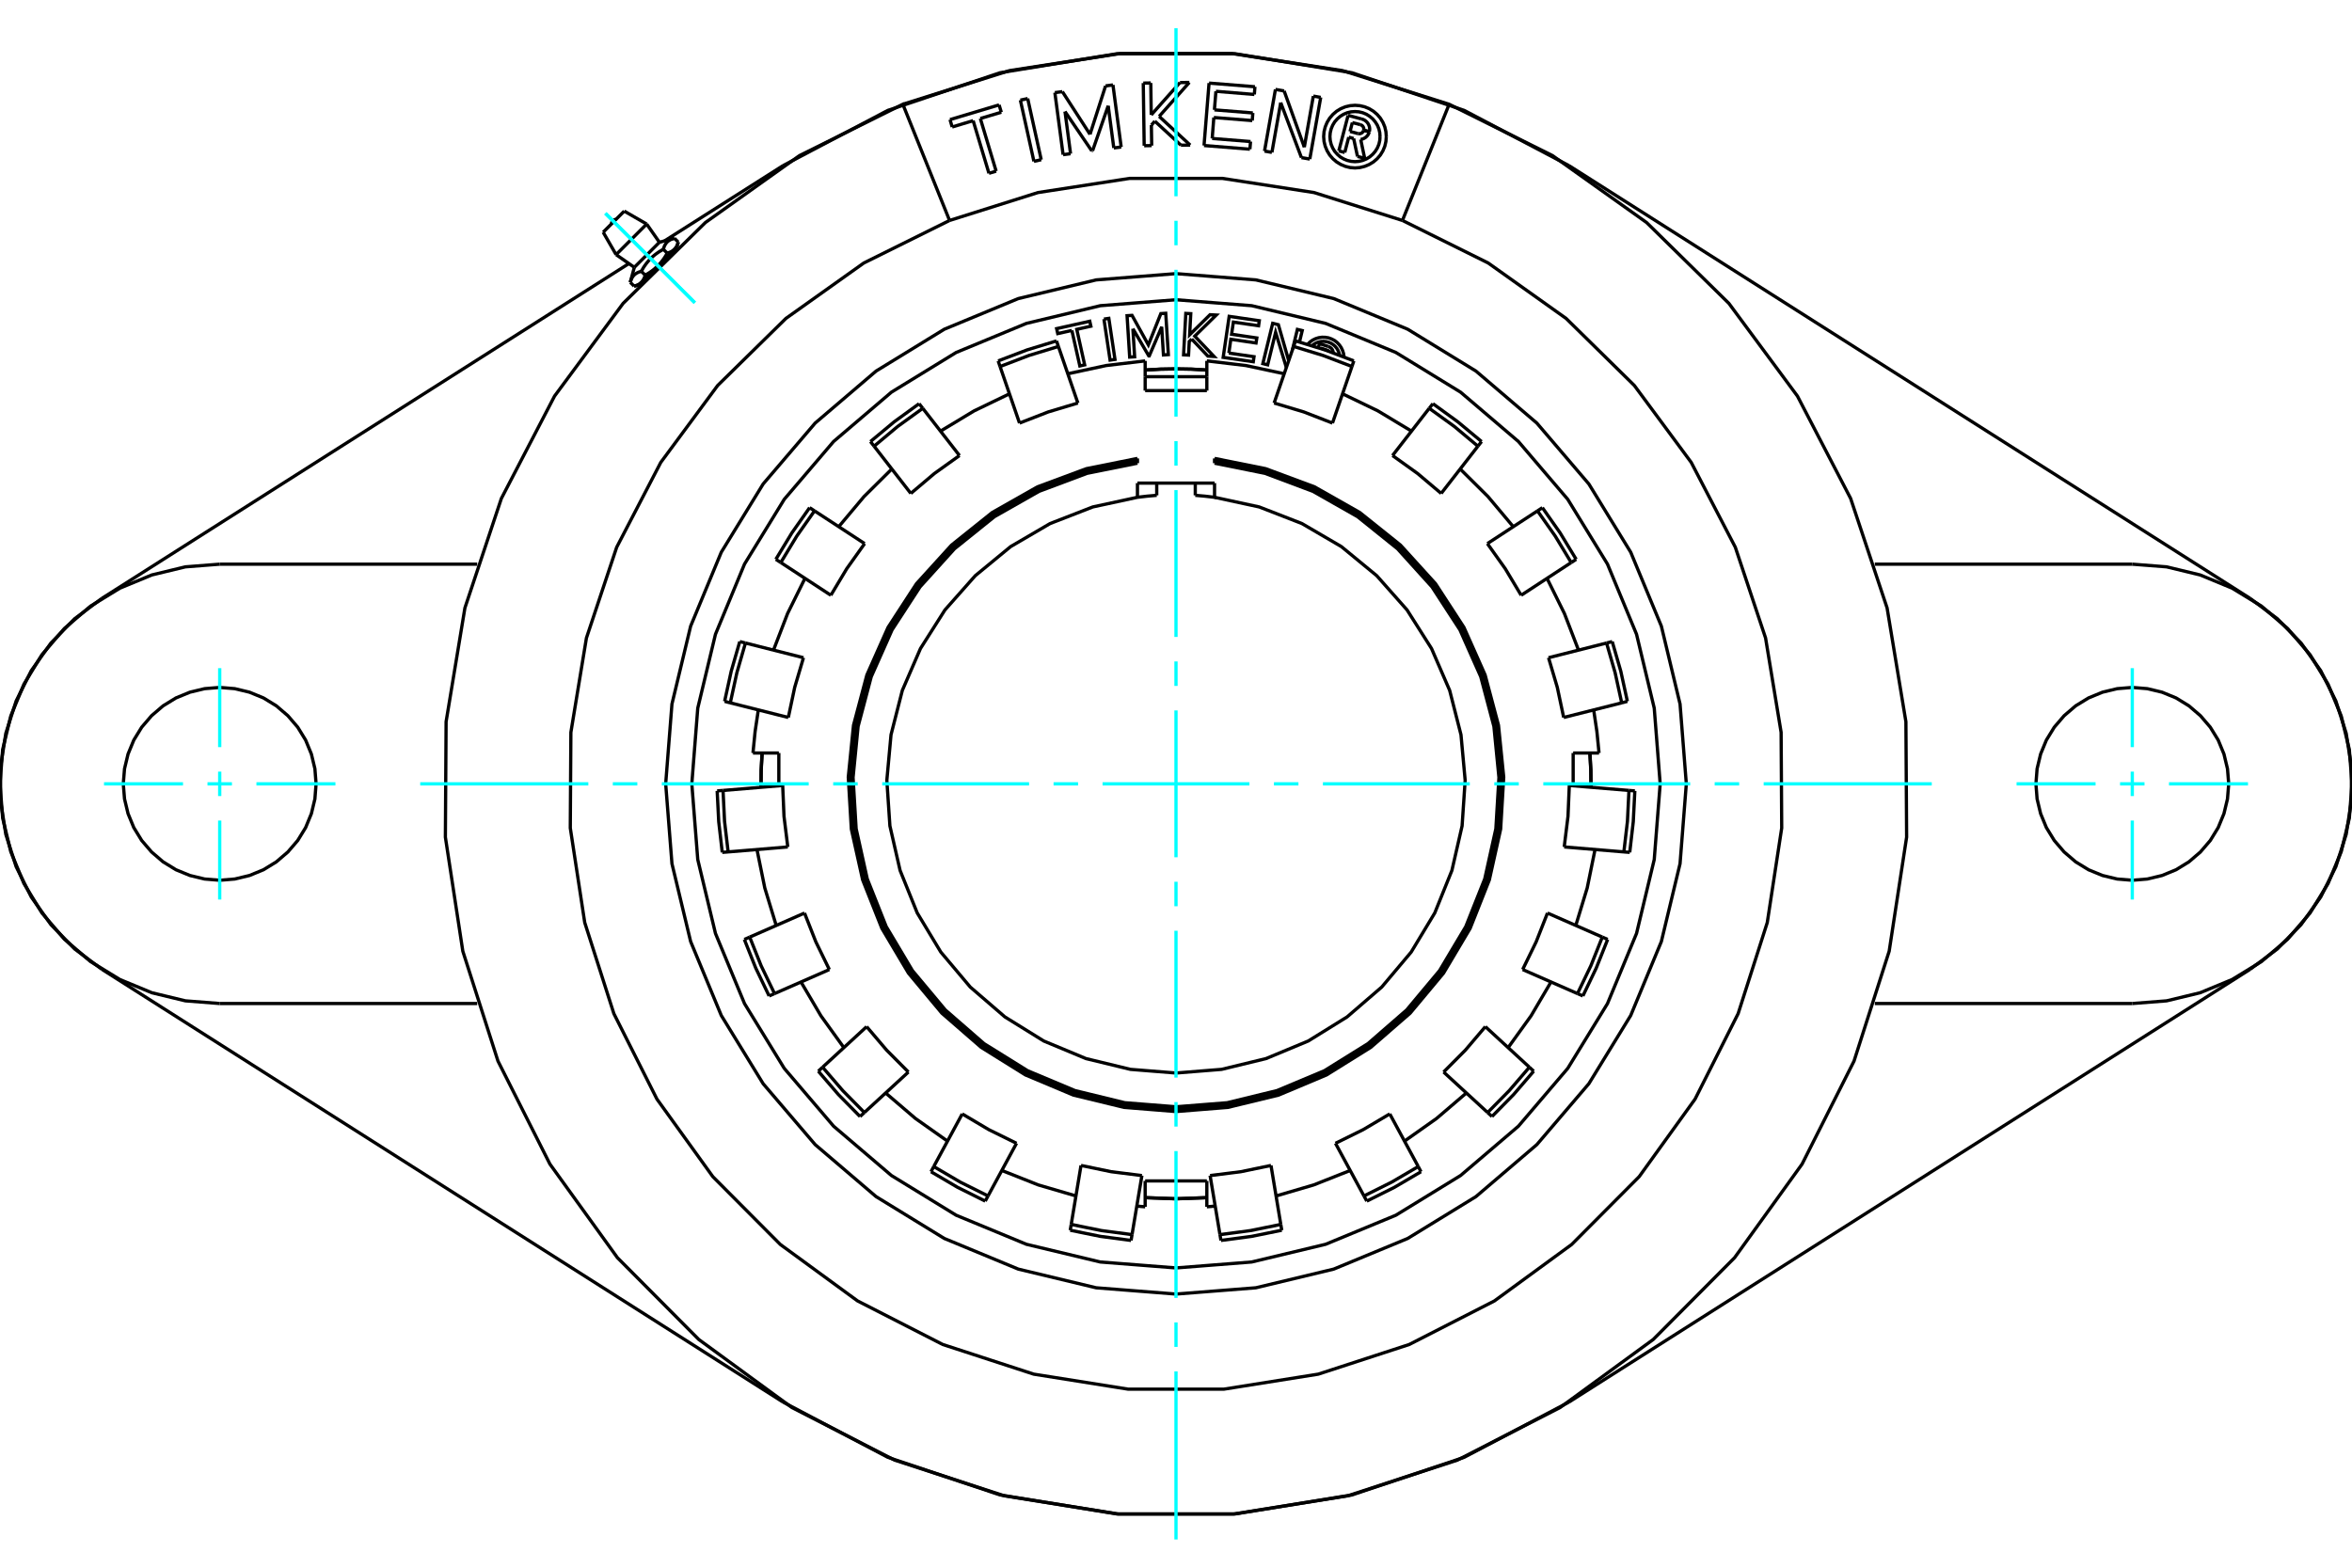 <?xml version="1.0" standalone="no"?>
<!DOCTYPE svg PUBLIC "-//W3C//DTD SVG 1.1//EN"
	"http://www.w3.org/Graphics/SVG/1.1/DTD/svg11.dtd">
<svg xmlns="http://www.w3.org/2000/svg" height="100%" width="100%" viewBox="0 0 36000 24000">
	<rect x="-1800" y="-1200" width="39600" height="26400" style="fill:#FFF"/>
	<g style="fill:none; fill-rule:evenodd" transform="matrix(1 0 0 1 0 0)">
		<g style="fill:none; stroke:#000; stroke-width:50; shape-rendering:geometricPrecision">
			<polyline points="18809,5405 19194,5461 19183,5538 18722,5471 18814,4843 19275,4910 19264,4987 18878,4931 18851,5117 19237,5174 19225,5251 18839,5194 18809,5405"/>
			<polyline points="17340,5032 17367,5462 17291,5467 17251,4833 17327,4828 17577,5280 17768,4801 17843,4796 17883,5429 17808,5434 17781,5004 17591,5448 17583,5448 17340,5032"/>
			<polyline points="16406,5059 16190,5107 16173,5031 16680,4918 16697,4994 16481,5042 16602,5586 16528,5602 16406,5059"/>
			<polyline points="16897,4885 16972,4874 17066,5502 16991,5513 16897,4885"/>
			<polyline points="18241,5191 18203,5228 18192,5436 18116,5432 18150,4798 18226,4802 18209,5125 18521,4818 18616,4823 18287,5146 18582,5457 18488,5452 18241,5191"/>
			<polyline points="19689,5626 19525,5087 19403,5585 19329,5567 19480,4950 19567,4971 19725,5521"/>
			<polyline points="19783,5352 19858,5043 19932,5061 19890,5236"/>
			<polyline points="20571,5464 20565,5414 20550,5366 20529,5321 20500,5279 20466,5243 20426,5212 20381,5189 20334,5172 20284,5164 20234,5163 20184,5170 20136,5185 20091,5207 20050,5236 20014,5272"/>
			<polyline points="18472,5664 18236,5651 18000,5647"/>
			<polyline points="24353,12053 24350,11790 24336,11528"/>
			<polyline points="17528,18336 18000,18353 18472,18336"/>
			<polyline points="11664,11528 11650,11790 11647,12053"/>
			<polyline points="18000,5647 17764,5651 17528,5664"/>
			<polyline points="25411,12000 25320,10841 25049,9710 24604,8635 23996,7644 23241,6759 22356,6004 21365,5396 20290,4951 19159,4680 18000,4589 16841,4680 15710,4951 14635,5396 13644,6004 12759,6759 12004,7644 11396,8635 10951,9710 10680,10841 10589,12000 10680,13159 10951,14290 11396,15365 12004,16356 12759,17241 13644,17996 14635,18604 15710,19049 16841,19320 18000,19411 19159,19320 20290,19049 21365,18604 22356,17996 23241,17241 23996,16356 24604,15365 25049,14290 25320,13159 25411,12000"/>
			<polyline points="20505,5438 20495,5401 20480,5365 20460,5331 20435,5301 20406,5276 20373,5255 20337,5240 20299,5230 20261,5226 20222,5228 20183,5236 20147,5249 20113,5268 20082,5292"/>
			<polyline points="20177,5323 20197,5261 20329,5304"/>
			<polyline points="20407,5402 20405,5385 20400,5369 20393,5354 20384,5340 20372,5328 20359,5318 20344,5310 20329,5304"/>
			<polyline points="20337,5377 20332,5372 20327,5368 20321,5365 20315,5362 20236,5336 20234,5341"/>
			<polyline points="25811,12000 25715,10778 25429,9586 24960,8454 24319,7409 23523,6477 22591,5681 21546,5040 20414,4571 19222,4285 18000,4189 16778,4285 15586,4571 14454,5040 13409,5681 12477,6477 11681,7409 11040,8454 10571,9586 10285,10778 10189,12000 10285,13222 10571,14414 11040,15546 11681,16591 12477,17523 13409,18319 14454,18960 15586,19429 16778,19715 18000,19811 19222,19715 20414,19429 21546,18960 22591,18319 23523,17523 24319,16591 24960,15546 25429,14414 25715,13222 25811,12000"/>
			<line x1="9232" y1="3555" x2="9555" y2="3232"/>
			<line x1="9430" y1="3898" x2="9898" y2="3430"/>
			<line x1="9709" y1="4093" x2="10093" y2="3709"/>
			<line x1="10323" y1="3817" x2="10362" y2="3778"/>
			<line x1="10070" y1="4070" x2="10323" y2="3817"/>
			<line x1="9817" y1="4323" x2="10070" y2="4070"/>
			<line x1="9778" y1="4362" x2="9817" y2="4323"/>
			<line x1="9647" y1="4322" x2="9706" y2="4381"/>
			<polyline points="10070,4070 10065,4074 10061,4079 10056,4083 10052,4087 10047,4092 10042,4096 10037,4100 10033,4104 10028,4109 10023,4113 10018,4117 10013,4121 10008,4125 10003,4129 9997,4133 9992,4137 9987,4141 9981,4145 9976,4149 9970,4153 9964,4157 9959,4161 9953,4165 9947,4169 9941,4173 9935,4177 9929,4181 9922,4185 9916,4189 9909,4193 9903,4197 9896,4201 9889,4204 9882,4208 9875,4212 9874,4217 9873,4221 9871,4225 9870,4229 9869,4233 9868,4237 9866,4241 9865,4245 9863,4248 9862,4252 9861,4255 9859,4259 9858,4262 9856,4266 9854,4269 9853,4272 9851,4275 9850,4278 9848,4281 9846,4284 9845,4287 9843,4290 9841,4293 9839,4296 9837,4298 9835,4301 9833,4304 9832,4306 9830,4309 9827,4311 9825,4314 9823,4316 9821,4318 9819,4321 9817,4323 9815,4325 9812,4327 9810,4329 9808,4331 9805,4333 9803,4336 9800,4338 9798,4339 9795,4341 9792,4343 9790,4345 9787,4347 9784,4349 9781,4351 9778,4352 9775,4354 9772,4356 9769,4357 9766,4359 9763,4360 9760,4362 9756,4364 9753,4365 9749,4367 9746,4368 9742,4369 9739,4371 9735,4372 9731,4374 9727,4375 9723,4376 9719,4377 9715,4379 9711,4380 9706,4381"/>
			<line x1="9816" y1="4153" x2="9875" y2="4212"/>
			<polyline points="9647,4322 9650,4313 9652,4305 9655,4297 9658,4290 9660,4282 9663,4275 9666,4269 9669,4262 9673,4256 9676,4250 9680,4244 9683,4239 9687,4233 9691,4228 9695,4223 9699,4218 9703,4214 9708,4209 9712,4205 9717,4201 9722,4197 9727,4193 9733,4189 9738,4186 9744,4182 9750,4179 9756,4175 9763,4172 9769,4169 9776,4166 9784,4164 9791,4161 9799,4158 9807,4156 9816,4153"/>
			<polyline points="10212,3875 10208,3882 10204,3889 10201,3896 10197,3903 10193,3909 10189,3916 10185,3922 10181,3929 10177,3935 10173,3941 10169,3947 10165,3953 10161,3959 10157,3964 10153,3970 10149,3976 10145,3981 10141,3987 10137,3992 10133,3997 10129,4003 10125,4008 10121,4013 10117,4018 10113,4023 10109,4028 10104,4033 10100,4037 10096,4042 10092,4047 10087,4052 10083,4056 10079,4061 10074,4065 10070,4070"/>
			<line x1="10153" y1="3816" x2="10212" y2="3875"/>
			<polyline points="9816,4153 9824,4139 9832,4126 9840,4113 9847,4100 9855,4087 9863,4076 9871,4064 9879,4053 9887,4042 9895,4031 9903,4021 9911,4011 9920,4001 9928,3991 9937,3981 9945,3972 9954,3963 9963,3954 9972,3945 9981,3937 9991,3928 10001,3920 10011,3911 10021,3903 10031,3895 10042,3887 10053,3879 10064,3871 10076,3863 10087,3855 10100,3847 10113,3840 10126,3832 10139,3824 10153,3816"/>
			<polyline points="10381,3706 10380,3711 10379,3715 10377,3719 10376,3723 10375,3727 10374,3731 10372,3735 10371,3739 10369,3742 10368,3746 10367,3749 10365,3753 10364,3756 10362,3760 10360,3763 10359,3766 10357,3769 10356,3772 10354,3775 10352,3778 10351,3781 10349,3784 10347,3787 10345,3790 10343,3792 10341,3795 10339,3798 10338,3800 10336,3803 10333,3805 10331,3808 10329,3810 10327,3812 10325,3815 10323,3817 10321,3819 10318,3821 10316,3823 10314,3825 10311,3827 10309,3830 10306,3832 10304,3833 10301,3835 10298,3837 10296,3839 10293,3841 10290,3843 10287,3845 10284,3846 10281,3848 10278,3850 10275,3851 10272,3853 10269,3854 10266,3856 10262,3858 10259,3859 10255,3861 10252,3862 10248,3863 10245,3865 10241,3866 10237,3868 10233,3869 10229,3870 10225,3871 10221,3873 10217,3874 10212,3875"/>
			<line x1="10322" y1="3647" x2="10381" y2="3706"/>
			<polyline points="10153,3816 10156,3807 10158,3799 10161,3791 10164,3784 10166,3776 10169,3769 10172,3763 10175,3756 10179,3750 10182,3744 10186,3738 10189,3733 10193,3727 10197,3722 10201,3717 10205,3712 10209,3708 10214,3703 10218,3699 10223,3695 10228,3691 10233,3687 10239,3683 10244,3680 10250,3676 10256,3673 10262,3669 10269,3666 10275,3663 10282,3660 10290,3658 10297,3655 10305,3652 10313,3650 10322,3647"/>
			<polyline points="1559,9161 1143,9472 780,9844 479,10267 247,10732 89,11227 9,11740 9,12260 89,12773 247,13268 479,13733 780,14156 1143,14528 1559,14839"/>
			<line x1="11986" y1="21465" x2="1559" y2="14839"/>
			<polyline points="11986,21465 13589,22310 15306,22886 17094,23177 18906,23177 20694,22886 22411,22310 24014,21465"/>
			<line x1="34441" y1="14839" x2="24014" y2="21465"/>
			<polyline points="34441,14839 34857,14528 35220,14156 35521,13733 35753,13268 35911,12773 35991,12260 35991,11740 35911,11227 35753,10732 35521,10267 35220,9844 34857,9472 34441,9161"/>
			<line x1="24014" y1="2535" x2="34441" y2="9161"/>
			<polyline points="24014,2535 22411,1690 20694,1114 18906,823 17094,823 15306,1114 13589,1690 11986,2535"/>
			<line x1="10173" y1="3687" x2="11986" y2="2535"/>
			<line x1="1559" y1="9161" x2="9626" y2="4035"/>
			<line x1="32637" y1="15363" x2="28696" y2="15363"/>
			<polyline points="32637,15363 33163,15322 33676,15198 34164,14996 34614,14721 35015,14378 35358,13977 35633,13527 35835,13039 35959,12526 36000,12000 35959,11474 35835,10961 35633,10473 35358,10023 35015,9622 34614,9279 34164,9004 33676,8802 33163,8678 32637,8637"/>
			<line x1="28696" y1="8637" x2="32637" y2="8637"/>
			<polyline points="34113,12000 34094,11769 34040,11544 33952,11330 33831,11133 33680,10957 33504,10806 33307,10685 33093,10597 32868,10543 32637,10524 32406,10543 32181,10597 31967,10685 31770,10806 31594,10957 31443,11133 31322,11330 31234,11544 31180,11769 31162,12000 31180,12231 31234,12456 31322,12670 31443,12867 31594,13043 31770,13194 31967,13315 32181,13403 32406,13457 32637,13476 32868,13457 33093,13403 33307,13315 33504,13194 33680,13043 33831,12867 33952,12670 34040,12456 34094,12231 34113,12000"/>
			<polyline points="3363,8637 2837,8678 2324,8802 1836,9004 1386,9279 985,9622 642,10023 367,10473 165,10961 41,11474 0,12000 41,12526 165,13039 367,13527 642,13977 985,14378 1386,14721 1836,14996 2324,15198 2837,15322 3363,15363"/>
			<polyline points="4838,12000 4820,11769 4766,11544 4678,11330 4557,11133 4406,10957 4230,10806 4033,10685 3819,10597 3594,10543 3363,10524 3132,10543 2907,10597 2693,10685 2496,10806 2320,10957 2169,11133 2048,11330 1960,11544 1906,11769 1887,12000 1906,12231 1960,12456 2048,12670 2169,12867 2320,13043 2496,13194 2693,13315 2907,13403 3132,13457 3363,13476 3594,13457 3819,13403 4033,13315 4230,13194 4406,13043 4557,12867 4678,12670 4766,12456 4820,12231 4838,12000"/>
			<line x1="3363" y1="8637" x2="7304" y2="8637"/>
			<line x1="7304" y1="15363" x2="3363" y2="15363"/>
			<line x1="22181" y1="1596" x2="21466" y2="3375"/>
			<polyline points="14534,3375 13222,4026 12029,4875 10985,5901 10114,7079 9439,8378 8976,9767 8738,11212 8729,12676 8950,14124 9396,15518 10055,16826 10911,18014 11944,19052 13126,19916 14430,20583 15822,21037 17268,21267 18732,21267 20178,21037 21570,20583 22874,19916 24056,19052 25089,18014 25945,16826 26604,15518 27050,14124 27271,12676 27262,11212 27024,9767 26561,8378 25886,7079 25015,5901 23971,4875 22778,4026 21466,3375"/>
			<polyline points="14534,3375 13819,1596 12237,2382 10798,3406 9538,4644 8488,6064 7674,7631 7116,9307 6828,11049 6817,12816 7084,14562 7622,16244 8417,17821 9450,19254 10695,20506 12121,21548 13693,22353 15373,22900 17117,23178 18883,23178 20627,22900 22307,22353 23879,21548 25305,20506 26550,19254 27583,17821 28378,16244 28916,14562 29183,12816 29172,11049 28884,9307 28326,7631 27512,6064 26462,4644 25202,3406 23763,2382 22181,1596 20548,1081 18856,820 17144,820 15452,1081 13819,1596"/>
			<polyline points="21466,3375 20113,2948 18710,2731 17290,2731 15887,2948 14534,3375"/>
			<polyline points="21123,2091 21119,2031 21105,1973 21082,1917 21050,1866 21011,1820 20965,1781 20914,1749 20858,1726 20800,1712 20740,1708 20680,1712 20621,1726 20566,1749 20514,1781 20469,1820 20429,1866 20398,1917 20375,1973 20361,2031 20356,2091 20361,2151 20375,2210 20398,2265 20429,2317 20469,2362 20514,2402 20566,2433 20621,2456 20680,2470 20740,2475 20800,2470 20858,2456 20914,2433 20965,2402 21011,2362 21050,2317 21082,2265 21105,2210 21119,2151 21123,2091"/>
			<polyline points="21219,2091 21213,2016 21196,1943 21167,1873 21128,1809 21079,1752 21022,1703 20958,1664 20888,1635 20815,1618 20740,1612 20665,1618 20592,1635 20522,1664 20458,1703 20401,1752 20352,1809 20313,1873 20284,1943 20266,2016 20260,2091 20266,2166 20284,2239 20313,2309 20352,2373 20401,2430 20458,2479 20522,2518 20592,2547 20665,2565 20740,2571 20815,2565 20888,2547 20958,2518 21022,2479 21079,2430 21128,2373 21167,2309 21196,2239 21213,2166 21219,2091"/>
			<line x1="19920" y1="2413" x2="19603" y2="1571"/>
			<line x1="20048" y1="2435" x2="19920" y2="2413"/>
			<line x1="20215" y1="1491" x2="20048" y2="2435"/>
			<line x1="20102" y1="1471" x2="20215" y2="1491"/>
			<line x1="19964" y1="2253" x2="20102" y2="1471"/>
			<line x1="19655" y1="1392" x2="19964" y2="2253"/>
			<line x1="19522" y1="1369" x2="19655" y2="1392"/>
			<line x1="19355" y1="2313" x2="19522" y2="1369"/>
			<line x1="19468" y1="2333" x2="19355" y2="2313"/>
			<line x1="19603" y1="1571" x2="19468" y2="2333"/>
			<line x1="17676" y1="1855" x2="17623" y2="1915"/>
			<line x1="18075" y1="2223" x2="17676" y2="1855"/>
			<line x1="18217" y1="2221" x2="18075" y2="2223"/>
			<line x1="17742" y1="1782" x2="18217" y2="2221"/>
			<line x1="18204" y1="1262" x2="17742" y2="1782"/>
			<line x1="18061" y1="1264" x2="18204" y2="1262"/>
			<line x1="17621" y1="1759" x2="18061" y2="1264"/>
			<line x1="17614" y1="1270" x2="17621" y2="1759"/>
			<line x1="17499" y1="1272" x2="17614" y2="1270"/>
			<line x1="17513" y1="2231" x2="17499" y2="1272"/>
			<line x1="17628" y1="2229" x2="17513" y2="2231"/>
			<line x1="17623" y1="1915" x2="17628" y2="2229"/>
			<line x1="15618" y1="1533" x2="15730" y2="1509"/>
			<line x1="15825" y1="2470" x2="15618" y2="1533"/>
			<line x1="15937" y1="2445" x2="15825" y2="2470"/>
			<line x1="15730" y1="1509" x2="15937" y2="2445"/>
			<line x1="14895" y1="1847" x2="14574" y2="1944"/>
			<line x1="15137" y1="2653" x2="14895" y2="1847"/>
			<line x1="15247" y1="2620" x2="15137" y2="2653"/>
			<line x1="15005" y1="1814" x2="15247" y2="2620"/>
			<line x1="15326" y1="1718" x2="15005" y2="1814"/>
			<line x1="15292" y1="1606" x2="15326" y2="1718"/>
			<line x1="14541" y1="1831" x2="15292" y2="1606"/>
			<line x1="14574" y1="1944" x2="14541" y2="1831"/>
			<line x1="16301" y1="1708" x2="16386" y2="2353"/>
			<line x1="16711" y1="2310" x2="16301" y2="1708"/>
			<line x1="16723" y1="2308" x2="16711" y2="2310"/>
			<line x1="16962" y1="1620" x2="16723" y2="2308"/>
			<line x1="17048" y1="2265" x2="16962" y2="1620"/>
			<line x1="17161" y1="2251" x2="17048" y2="2265"/>
			<line x1="17035" y1="1300" x2="17161" y2="2251"/>
			<line x1="16922" y1="1315" x2="17035" y2="1300"/>
			<line x1="16684" y1="2057" x2="16922" y2="1315"/>
			<line x1="16261" y1="1403" x2="16684" y2="2057"/>
			<line x1="16146" y1="1418" x2="16261" y2="1403"/>
			<line x1="16272" y1="2368" x2="16146" y2="1418"/>
			<line x1="16386" y1="2353" x2="16272" y2="2368"/>
			<line x1="18554" y1="2120" x2="19141" y2="2167"/>
			<line x1="18579" y1="1799" x2="18554" y2="2120"/>
			<line x1="19167" y1="1846" x2="18579" y2="1799"/>
			<line x1="19176" y1="1729" x2="19167" y2="1846"/>
			<line x1="18588" y1="1682" x2="19176" y2="1729"/>
			<line x1="18611" y1="1398" x2="18588" y2="1682"/>
			<line x1="19199" y1="1446" x2="18611" y2="1398"/>
			<line x1="19208" y1="1328" x2="19199" y2="1446"/>
			<line x1="18506" y1="1272" x2="19208" y2="1328"/>
			<line x1="18429" y1="2228" x2="18506" y2="1272"/>
			<line x1="19131" y1="2284" x2="18429" y2="2228"/>
			<line x1="19141" y1="2167" x2="19131" y2="2284"/>
			<line x1="20644" y1="2100" x2="20583" y2="2334"/>
			<line x1="20719" y1="2120" x2="20644" y2="2100"/>
			<line x1="20778" y1="2395" x2="20719" y2="2120"/>
			<line x1="20888" y1="2424" x2="20778" y2="2395"/>
			<line x1="20827" y1="2135" x2="20888" y2="2424"/>
			<polyline points="20827,2135 20853,2129 20877,2119 20900,2105 20920,2087 20937,2067 20950,2043 20959,2018"/>
			<line x1="20872" y1="1996" x2="20959" y2="2018"/>
			<polyline points="20786,2045 20797,2047 20808,2047 20819,2046 20829,2042 20839,2038 20848,2032 20856,2024 20863,2016 20868,2006 20872,1996"/>
			<line x1="20664" y1="2013" x2="20786" y2="2045"/>
			<line x1="20699" y1="1877" x2="20664" y2="2013"/>
			<line x1="20820" y1="1908" x2="20699" y2="1877"/>
			<polyline points="20873,1993 20874,1982 20874,1971 20873,1960 20869,1950 20864,1940 20858,1931 20850,1923 20841,1917 20831,1912 20820,1908"/>
			<line x1="20959" y1="2016" x2="20873" y2="1993"/>
			<polyline points="20959,2016 20964,1990 20964,1964 20960,1939 20951,1914 20939,1891 20924,1871 20905,1853 20884,1838 20860,1827 20835,1820"/>
			<line x1="20634" y1="1767" x2="20835" y2="1820"/>
			<line x1="20492" y1="2310" x2="20634" y2="1767"/>
			<line x1="20583" y1="2334" x2="20492" y2="2310"/>
			<polyline points="18000,5648 17764,5652 17528,5666"/>
			<polyline points="11666,11528 11651,11790 11648,12053"/>
			<polyline points="17528,18334 18000,18352 18472,18334"/>
			<polyline points="24352,12053 24349,11790 24334,11528"/>
			<polyline points="18472,5666 18236,5652 18000,5648"/>
			<line x1="18295" y1="7396" x2="18295" y2="7583"/>
			<line x1="17410" y1="7613" x2="17410" y2="7396"/>
			<polyline points="17410,7055 16634,7211 15892,7487 15204,7878 14586,8373 14055,8960 13623,9623 13302,10347 13099,11112 13020,11900 13067,12690 13239,13462 13531,14198 13936,14879 14443,15486 15040,16006 15712,16424 16442,16731 17211,16918 18000,16981 18789,16918 19558,16731 20288,16424 20960,16006 21557,15486 22064,14879 22469,14198 22761,13462 22933,12690 22980,11900 22901,11112 22698,10347 22377,9623 21945,8960 21414,8373 20796,7878 20108,7487 19366,7211 18590,7055"/>
			<polyline points="17410,7091 16640,7246 15904,7522 15221,7910 14609,8402 14082,8985 13654,9643 13335,10361 13134,11121 13057,11903 13104,12687 13274,13454 13564,14184 13966,14859 14470,15462 15062,15977 15729,16392 16454,16696 17217,16882 18000,16944 18783,16882 19546,16696 20271,16392 20938,15977 21530,15462 22034,14859 22436,14184 22726,13454 22896,12687 22943,11903 22866,11121 22665,10361 22346,9643 21918,8985 21391,8402 20779,7910 20096,7522 19360,7246 18590,7091"/>
			<polyline points="18590,7396 18590,7613 18443,7596 18295,7583"/>
			<line x1="17705" y1="7583" x2="17705" y2="7396"/>
			<polyline points="17705,7583 17557,7596 17410,7613 16726,7761 16073,8015 15469,8368 14928,8813 14464,9337 14089,9928 13811,10570 13638,11249 13574,11946 13621,12644 13777,13326 14039,13976 14400,14575 14851,15111 15381,15568 15976,15937 16622,16206 17302,16371 18000,16427 18698,16371 19378,16206 20024,15937 20619,15568 21149,15111 21600,14575 21961,13976 22223,13326 22379,12644 22426,11946 22362,11249 22189,10570 21911,9928 21536,9337 21072,8813 20531,8368 19927,8015 19274,7761 18590,7613"/>
			<line x1="18590" y1="7018" x2="18590" y2="7091"/>
			<polyline points="15334,17919 15892,18140 16468,18309"/>
			<polyline points="13556,16733 14012,17123 14503,17470"/>
			<polyline points="12260,15033 12565,15551 12916,16038"/>
			<polyline points="11586,13005 11706,13594 11881,14169"/>
			<polyline points="17400,18464 17464,18470 17528,18475"/>
			<line x1="11921" y1="11528" x2="11921" y2="12030"/>
			<polyline points="12321,8854 12055,9392 11839,9953"/>
			<polyline points="13650,7180 13224,7603 12838,8063"/>
			<polyline points="15451,6029 14910,6290 14396,6600"/>
			<polyline points="17528,5525 16931,5596 16344,5722"/>
			<polyline points="11607,10868 11558,11197 11525,11528"/>
			<line x1="17528" y1="5767" x2="17528" y2="5525"/>
			<line x1="11525" y1="11528" x2="11921" y2="11528"/>
			<line x1="18472" y1="18079" x2="18472" y2="18475"/>
			<line x1="17528" y1="18079" x2="18472" y2="18079"/>
			<line x1="17528" y1="18475" x2="17528" y2="18079"/>
			<polyline points="18472,18475 18536,18470 18600,18464"/>
			<polyline points="24119,14169 24294,13594 24414,13005"/>
			<polyline points="23084,16038 23435,15551 23740,15033"/>
			<polyline points="21497,17470 21988,17123 22444,16733"/>
			<polyline points="19532,18309 20108,18140 20666,17919"/>
			<line x1="24079" y1="11528" x2="24475" y2="11528"/>
			<line x1="24079" y1="12030" x2="24079" y2="11528"/>
			<polyline points="24475,11528 24442,11197 24393,10868"/>
			<polyline points="19656,5722 19069,5596 18472,5525"/>
			<polyline points="21604,6600 21090,6290 20549,6029"/>
			<polyline points="23162,8063 22776,7603 22350,7180"/>
			<polyline points="24161,9953 23945,9392 23679,8854"/>
			<line x1="18472" y1="5525" x2="18472" y2="5767"/>
			<polyline points="17410,7018 16628,7175 15880,7453 15187,7846 14564,8345 14028,8935 13593,9604 13269,10332 13064,11103 12984,11897 13031,12693 13204,13471 13498,14213 13905,14898 14416,15511 15018,16034 15695,16456 16430,16765 17205,16953 18000,17017 18795,16953 19570,16765 20305,16456 20982,16034 21584,15511 22095,14898 22502,14213 22796,13471 22969,12693 23016,11897 22936,11103 22731,10332 22407,9604 21972,8935 21436,8345 20813,7846 20120,7453 19372,7175 18590,7018"/>
			<polyline points="18688,18990 19156,18928 19619,18834"/>
			<line x1="17327" y1="18901" x2="17478" y2="17997"/>
			<line x1="17312" y1="18990" x2="17327" y2="18901"/>
			<line x1="19604" y1="18745" x2="19454" y2="17842"/>
			<line x1="19619" y1="18834" x2="19604" y2="18745"/>
			<polyline points="20920,18388 21343,18177 21750,17938"/>
			<line x1="15123" y1="18309" x2="15559" y2="17503"/>
			<line x1="15080" y1="18388" x2="15123" y2="18309"/>
			<line x1="21708" y1="17859" x2="21272" y2="17053"/>
			<line x1="21750" y1="17938" x2="21708" y2="17859"/>
			<polyline points="22836,17093 23167,16757 23475,16399"/>
			<line x1="13230" y1="17032" x2="13904" y2="16412"/>
			<line x1="13164" y1="17093" x2="13230" y2="17032"/>
			<line x1="23409" y1="16338" x2="22735" y2="15717"/>
			<line x1="23475" y1="16399" x2="23409" y2="16338"/>
			<polyline points="24228,15247 24432,14821 24607,14382"/>
			<line x1="11855" y1="15211" x2="12694" y2="14843"/>
			<line x1="11772" y1="15247" x2="11855" y2="15211"/>
			<line x1="24525" y1="14346" x2="23686" y2="13978"/>
			<line x1="24607" y1="14382" x2="24525" y2="14346"/>
			<polyline points="10977,12108 11001,12580 11055,13049"/>
			<line x1="11145" y1="13042" x2="12058" y2="12966"/>
			<line x1="11055" y1="13049" x2="11145" y2="13042"/>
			<line x1="24933" y1="12101" x2="24020" y2="12025"/>
			<line x1="25023" y1="12108" x2="24933" y2="12101"/>
			<polyline points="24909,10737 24808,10276 24677,9822"/>
			<line x1="11178" y1="10760" x2="12066" y2="10984"/>
			<line x1="11091" y1="10737" x2="11178" y2="10760"/>
			<line x1="24590" y1="9844" x2="23702" y2="10069"/>
			<line x1="24677" y1="9822" x2="24590" y2="9844"/>
			<polyline points="24125,8563 23880,8159 23608,7772"/>
			<line x1="11951" y1="8612" x2="12717" y2="9113"/>
			<line x1="11875" y1="8563" x2="11951" y2="8612"/>
			<line x1="23533" y1="7821" x2="22766" y2="8322"/>
			<line x1="23608" y1="7772" x2="23533" y2="7821"/>
			<polyline points="22677,6760 22314,6458 21932,6180"/>
			<line x1="13379" y1="6831" x2="13941" y2="7554"/>
			<line x1="13323" y1="6760" x2="13379" y2="6831"/>
			<line x1="21876" y1="6251" x2="21314" y2="6974"/>
			<line x1="21932" y1="6180" x2="21876" y2="6251"/>
			<polyline points="20722,5525 20280,5357 19829,5219"/>
			<line x1="15307" y1="5611" x2="15605" y2="6477"/>
			<line x1="15278" y1="5525" x2="15307" y2="5611"/>
			<line x1="19800" y1="5304" x2="19502" y2="6170"/>
			<line x1="19829" y1="5219" x2="19800" y2="5304"/>
			<line x1="17528" y1="5767" x2="17528" y2="5980"/>
			<line x1="17410" y1="7018" x2="17410" y2="7091"/>
			<line x1="18590" y1="7396" x2="17410" y2="7396"/>
			<line x1="18472" y1="5767" x2="17528" y2="5767"/>
			<line x1="18472" y1="5980" x2="17528" y2="5980"/>
			<line x1="18472" y1="5980" x2="18472" y2="5767"/>
			<line x1="20877" y1="18309" x2="20920" y2="18388"/>
			<line x1="20441" y1="17503" x2="20877" y2="18309"/>
			<polyline points="18673,18901 19141,18839 19604,18745"/>
			<line x1="18673" y1="18901" x2="18688" y2="18990"/>
			<polyline points="18522,17997 18991,17938 19454,17842"/>
			<line x1="18522" y1="17997" x2="18673" y2="18901"/>
			<line x1="22770" y1="17032" x2="22836" y2="17093"/>
			<line x1="22096" y1="16412" x2="22770" y2="17032"/>
			<polyline points="20877,18309 21300,18098 21708,17859"/>
			<polyline points="20441,17503 20865,17294 21272,17053"/>
			<line x1="24145" y1="15211" x2="24228" y2="15247"/>
			<line x1="23306" y1="14843" x2="24145" y2="15211"/>
			<polyline points="22770,17032 23101,16696 23409,16338"/>
			<polyline points="22096,16412 22429,16077 22735,15717"/>
			<line x1="24855" y1="13042" x2="24945" y2="13049"/>
			<line x1="23942" y1="12966" x2="24855" y2="13042"/>
			<polyline points="24145,15211 24350,14785 24525,14346"/>
			<polyline points="23306,14843 23513,14418 23686,13978"/>
			<line x1="24822" y1="10760" x2="24909" y2="10737"/>
			<line x1="23934" y1="10984" x2="24822" y2="10760"/>
			<polyline points="24945,13049 24999,12580 25023,12108"/>
			<polyline points="24855,13042 24910,12573 24933,12101"/>
			<polyline points="23942,12966 24000,12497 24020,12025"/>
			<line x1="24049" y1="8612" x2="24125" y2="8563"/>
			<line x1="23283" y1="9113" x2="24049" y2="8612"/>
			<polyline points="24822,10760 24721,10298 24590,9844"/>
			<polyline points="23934,10984 23836,10522 23702,10069"/>
			<line x1="22621" y1="6831" x2="22677" y2="6760"/>
			<line x1="22059" y1="7554" x2="22621" y2="6831"/>
			<polyline points="24049,8612 23805,8208 23533,7821"/>
			<polyline points="23283,9113 23040,8707 22766,8322"/>
			<line x1="20693" y1="5611" x2="20722" y2="5525"/>
			<line x1="20395" y1="6477" x2="20693" y2="5611"/>
			<polyline points="22621,6831 22259,6528 21876,6251"/>
			<polyline points="22059,7554 21698,7249 21314,6974"/>
			<polyline points="20693,5611 20251,5442 19800,5304"/>
			<polyline points="20395,6477 19955,6306 19502,6170"/>
			<line x1="16200" y1="5304" x2="16171" y2="5219"/>
			<line x1="16498" y1="6170" x2="16200" y2="5304"/>
			<line x1="14124" y1="6251" x2="14068" y2="6180"/>
			<line x1="14686" y1="6974" x2="14124" y2="6251"/>
			<polyline points="16171,5219 15720,5357 15278,5525"/>
			<polyline points="16200,5304 15749,5442 15307,5611"/>
			<polyline points="16498,6170 16045,6306 15605,6477"/>
			<line x1="12467" y1="7821" x2="12392" y2="7772"/>
			<line x1="13234" y1="8322" x2="12467" y2="7821"/>
			<polyline points="14068,6180 13686,6458 13323,6760"/>
			<polyline points="14124,6251 13741,6528 13379,6831"/>
			<polyline points="14686,6974 14302,7249 13941,7554"/>
			<line x1="11410" y1="9844" x2="11323" y2="9822"/>
			<line x1="12298" y1="10069" x2="11410" y2="9844"/>
			<polyline points="12392,7772 12120,8159 11875,8563"/>
			<polyline points="12467,7821 12195,8208 11951,8612"/>
			<polyline points="13234,8322 12960,8707 12717,9113"/>
			<line x1="11067" y1="12101" x2="10977" y2="12108"/>
			<line x1="11980" y1="12025" x2="11067" y2="12101"/>
			<polyline points="11323,9822 11192,10276 11091,10737"/>
			<polyline points="11410,9844 11279,10298 11178,10760"/>
			<polyline points="12298,10069 12164,10522 12066,10984"/>
			<line x1="11475" y1="14346" x2="11393" y2="14382"/>
			<line x1="12314" y1="13978" x2="11475" y2="14346"/>
			<polyline points="11067,12101 11090,12573 11145,13042"/>
			<polyline points="11980,12025 12000,12497 12058,12966"/>
			<line x1="12591" y1="16338" x2="12525" y2="16399"/>
			<line x1="13265" y1="15717" x2="12591" y2="16338"/>
			<polyline points="11393,14382 11568,14821 11772,15247"/>
			<polyline points="11475,14346 11650,14785 11855,15211"/>
			<polyline points="12314,13978 12487,14418 12694,14843"/>
			<line x1="14292" y1="17859" x2="14250" y2="17938"/>
			<line x1="14728" y1="17053" x2="14292" y2="17859"/>
			<polyline points="12525,16399 12833,16757 13164,17093"/>
			<polyline points="12591,16338 12899,16696 13230,17032"/>
			<polyline points="13265,15717 13571,16077 13904,16412"/>
			<line x1="16396" y1="18745" x2="16381" y2="18834"/>
			<line x1="16546" y1="17842" x2="16396" y2="18745"/>
			<polyline points="14250,17938 14657,18177 15080,18388"/>
			<polyline points="14292,17859 14700,18098 15123,18309"/>
			<polyline points="14728,17053 15135,17294 15559,17503"/>
			<polyline points="16381,18834 16844,18928 17312,18990"/>
			<polyline points="16396,18745 16859,18839 17327,18901"/>
			<polyline points="16546,17842 17009,17938 17478,17997"/>
			<line x1="9232" y1="3555" x2="9430" y2="3898"/>
			<line x1="9898" y1="3430" x2="9555" y2="3232"/>
			<line x1="9430" y1="3898" x2="9709" y2="4093"/>
			<line x1="10093" y1="3709" x2="9898" y2="3430"/>
			<line x1="9819" y1="4320" x2="9825" y2="4326"/>
			<line x1="10326" y1="3825" x2="10320" y2="3819"/>
			<line x1="9706" y1="4381" x2="9778" y2="4362"/>
			<line x1="10362" y1="3778" x2="10381" y2="3706"/>
			<line x1="9709" y1="4093" x2="9647" y2="4322"/>
			<line x1="10322" y1="3647" x2="10093" y2="3709"/>
			<polyline points="9427,3360 9417,3361 9406,3363 9397,3367 9388,3373 9380,3380 9373,3388 9367,3397 9363,3406 9361,3417 9360,3427"/>
		</g>
		<g style="fill:none; stroke:#0FF; stroke-width:50; shape-rendering:geometricPrecision">
			<line x1="18000" y1="23568" x2="18000" y2="20995"/>
			<line x1="18000" y1="20620" x2="18000" y2="20245"/>
			<line x1="18000" y1="19870" x2="18000" y2="17622"/>
			<line x1="18000" y1="17247" x2="18000" y2="16872"/>
			<line x1="18000" y1="16497" x2="18000" y2="14249"/>
			<line x1="18000" y1="13874" x2="18000" y2="13499"/>
			<line x1="18000" y1="13124" x2="18000" y2="10876"/>
			<line x1="18000" y1="10501" x2="18000" y2="10126"/>
			<line x1="18000" y1="9751" x2="18000" y2="7503"/>
			<line x1="18000" y1="7128" x2="18000" y2="6753"/>
			<line x1="18000" y1="6378" x2="18000" y2="4130"/>
			<line x1="18000" y1="3755" x2="18000" y2="3380"/>
			<line x1="18000" y1="3005" x2="18000" y2="432"/>
			<line x1="6432" y1="12000" x2="9005" y2="12000"/>
			<line x1="9380" y1="12000" x2="9755" y2="12000"/>
			<line x1="10130" y1="12000" x2="12378" y2="12000"/>
			<line x1="12753" y1="12000" x2="13128" y2="12000"/>
			<line x1="13503" y1="12000" x2="15751" y2="12000"/>
			<line x1="16126" y1="12000" x2="16501" y2="12000"/>
			<line x1="16876" y1="12000" x2="19124" y2="12000"/>
			<line x1="19499" y1="12000" x2="19874" y2="12000"/>
			<line x1="20249" y1="12000" x2="22497" y2="12000"/>
			<line x1="22872" y1="12000" x2="23247" y2="12000"/>
			<line x1="23622" y1="12000" x2="25870" y2="12000"/>
			<line x1="26245" y1="12000" x2="26620" y2="12000"/>
			<line x1="26995" y1="12000" x2="29568" y2="12000"/>
			<line x1="3363" y1="10229" x2="3363" y2="11438"/>
			<line x1="3363" y1="11813" x2="3363" y2="12187"/>
			<line x1="3363" y1="12562" x2="3363" y2="13771"/>
			<line x1="1592" y1="12000" x2="2801" y2="12000"/>
			<line x1="3176" y1="12000" x2="3550" y2="12000"/>
			<line x1="3925" y1="12000" x2="5134" y2="12000"/>
			<line x1="32637" y1="13771" x2="32637" y2="12562"/>
			<line x1="32637" y1="12187" x2="32637" y2="11813"/>
			<line x1="32637" y1="11438" x2="32637" y2="10229"/>
			<line x1="30866" y1="12000" x2="32075" y2="12000"/>
			<line x1="32450" y1="12000" x2="32824" y2="12000"/>
			<line x1="33199" y1="12000" x2="34408" y2="12000"/>
			<line x1="10635" y1="4635" x2="9266" y2="3266"/>
			<line x1="10635" y1="4635" x2="9266" y2="3266"/>
		</g>
	</g>
</svg>
